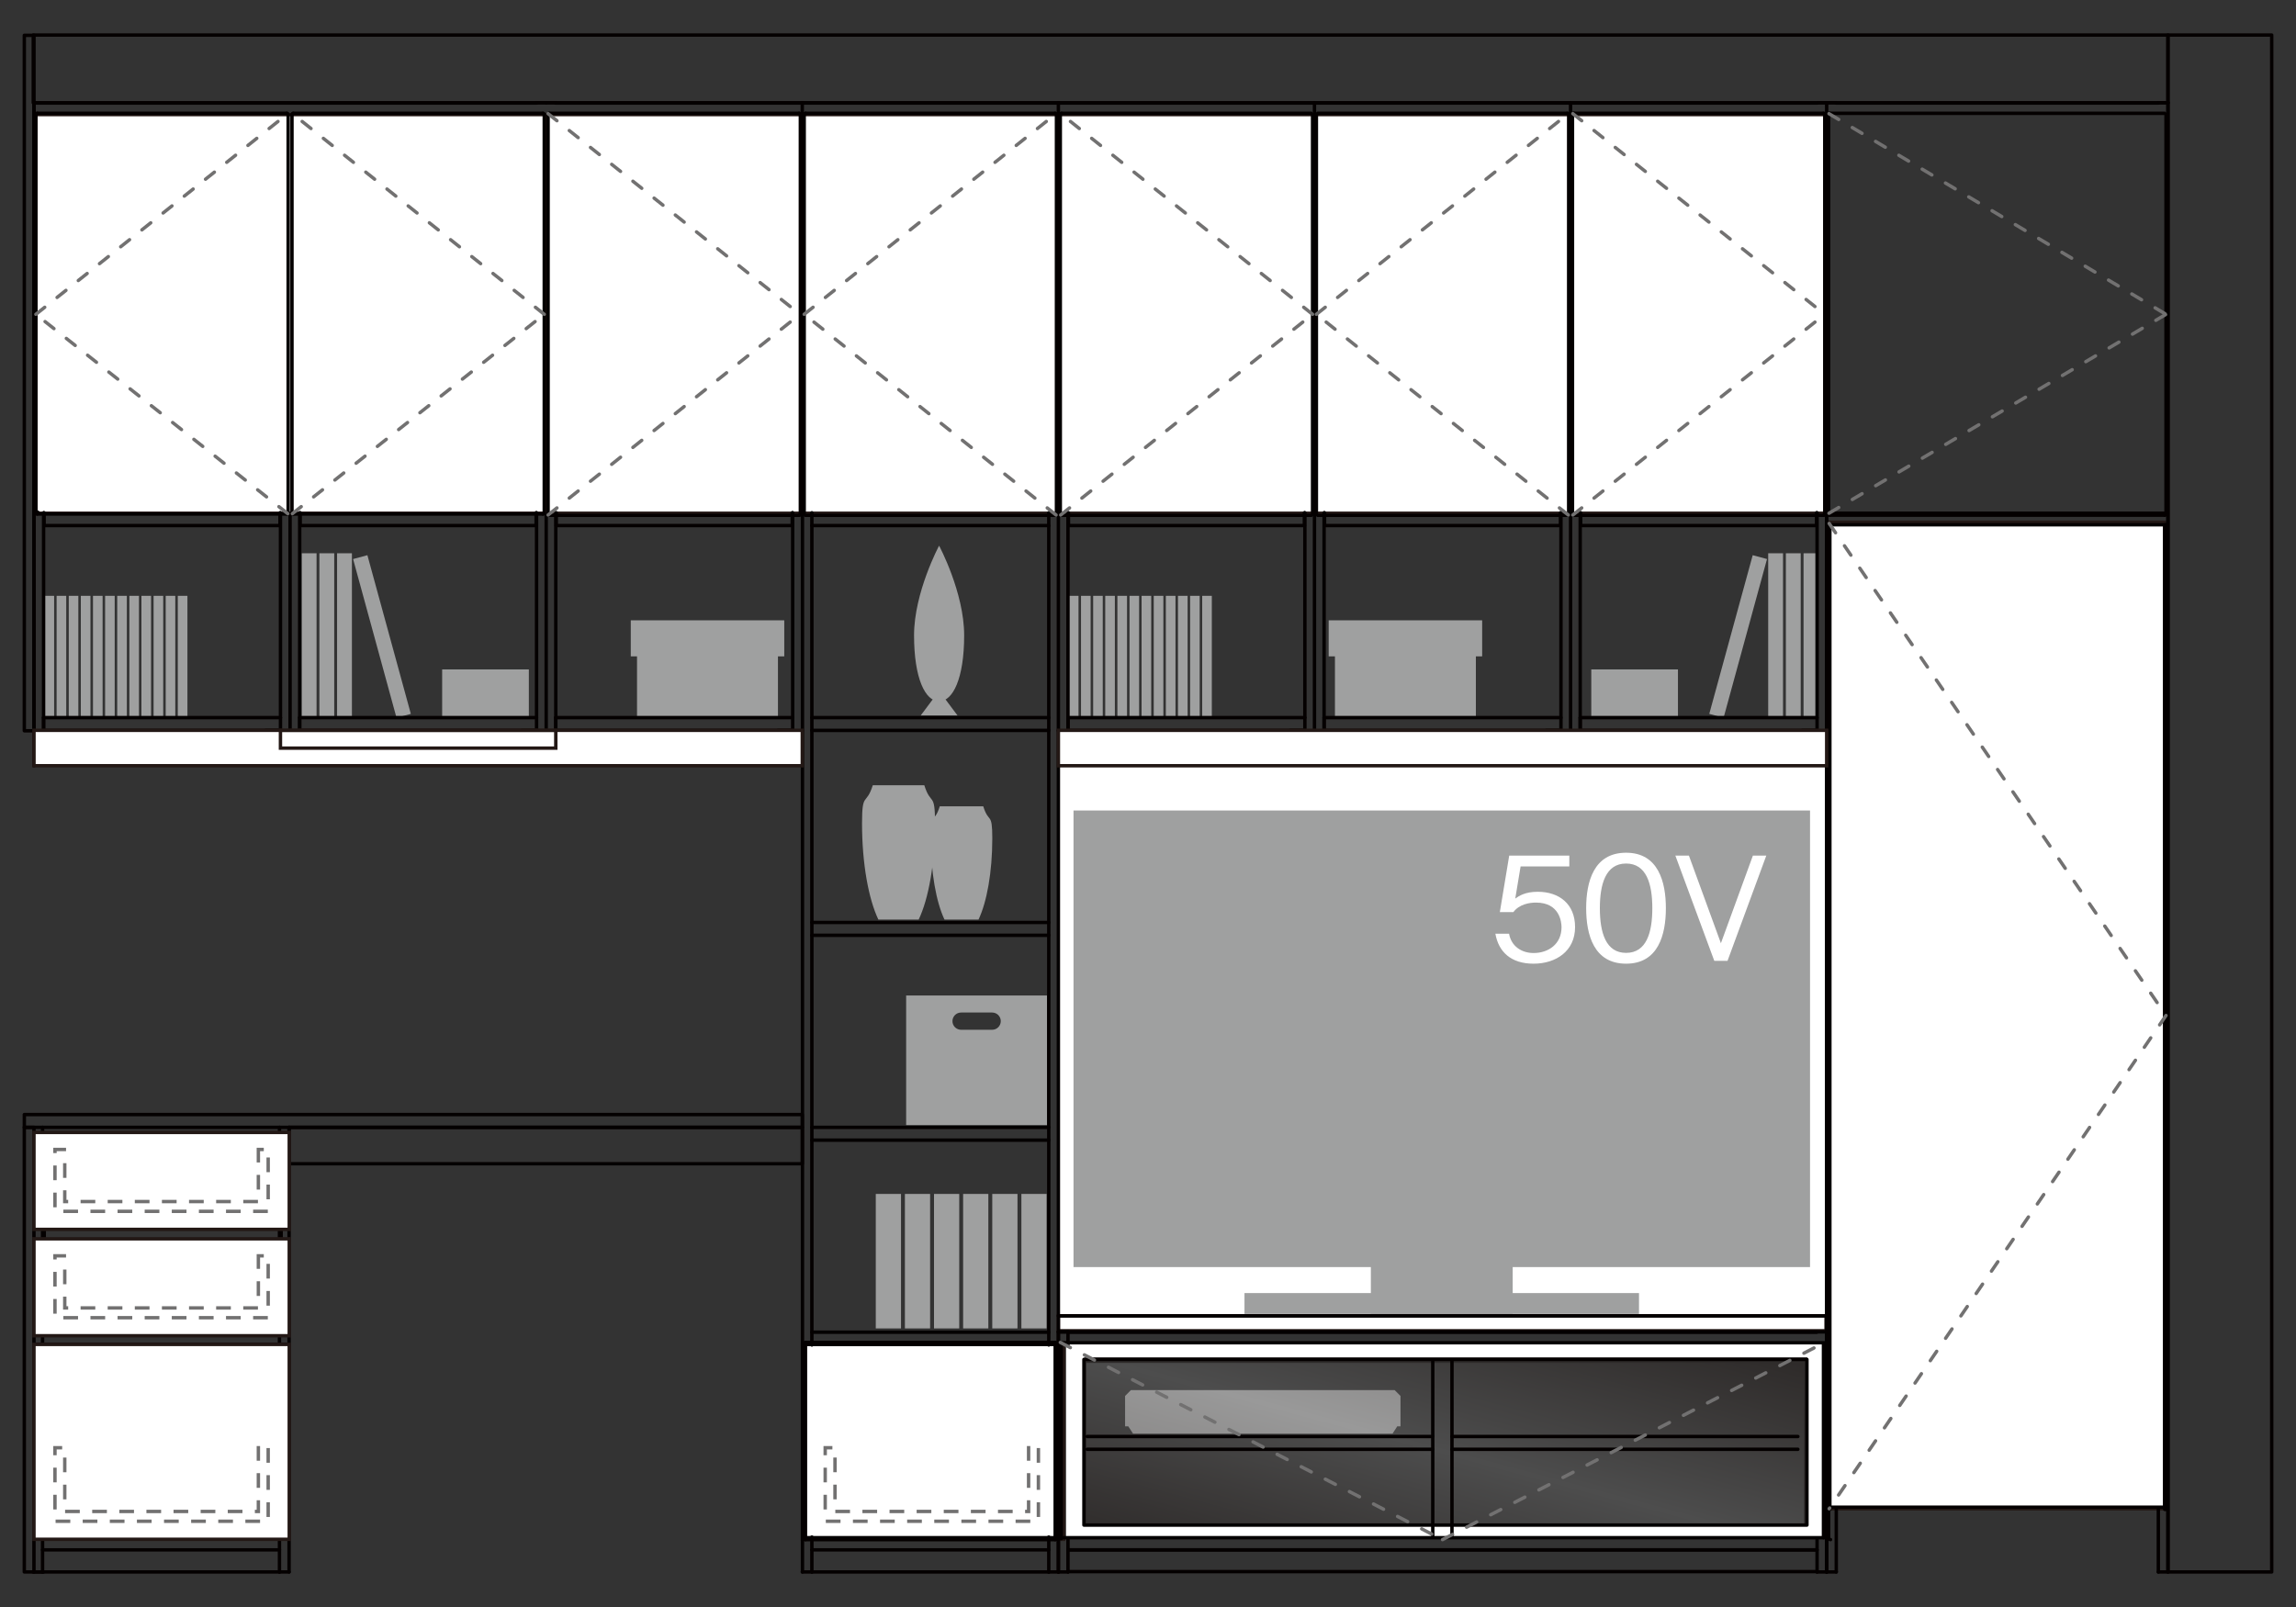 <?xml version="1.0" encoding="UTF-8"?><svg id="_レイヤー_1" xmlns="http://www.w3.org/2000/svg" xmlns:xlink="http://www.w3.org/1999/xlink" viewBox="0 0 500 350"><rect x="0" y="0" width="500" height="350" fill="#333333" stroke="none"/><defs><style>.cls-1{clip-path:url(#clippath);}.cls-2,.cls-3,.cls-4,.cls-5,.cls-6,.cls-7{fill:none;}.cls-2,.cls-8,.cls-9,.cls-10{stroke-width:0px;}.cls-3{stroke-linecap:square;}.cls-3,.cls-5{stroke:#727171;stroke-dasharray:0 0 2.46 3.444;}.cls-3,.cls-5,.cls-6,.cls-7{stroke-width:.741px;}.cls-11{clip-path:url(#clippath-1);}.cls-12{clip-path:url(#clippath-4);}.cls-13{clip-path:url(#clippath-3);}.cls-14{clip-path:url(#clippath-2);}.cls-15{clip-path:url(#clippath-7);}.cls-16{clip-path:url(#clippath-8);}.cls-17{clip-path:url(#clippath-6);}.cls-18{clip-path:url(#clippath-5);}.cls-8{fill:url(#_名称未設定グラデーション_2);}.cls-4{stroke-width:1.227px;}.cls-4,.cls-6{stroke:#231815;}.cls-19{opacity:.3;}.cls-5,.cls-7{stroke-linecap:round;stroke-linejoin:round;}.cls-7{stroke:#040000;}.cls-20{opacity:0;}.cls-9{fill:#9fa0a0;}.cls-10{fill:#fff;}</style><clipPath id="clippath"><rect class="cls-2" x="235.359" y="295.614" width="158.725" height="38.034"/></clipPath><clipPath id="clippath-1"><polygon class="cls-2" points="235.979 296.226 235.979 296.232 235.979 333.036 393.471 333.036 393.471 296.232 393.453 296.226 235.979 296.226"/></clipPath><linearGradient id="_名称未設定グラデーション_2" x1="4249.572" y1="3684.103" x2="4255.36" y2="3684.103" gradientTransform="translate(-55747.64 48884.012) scale(13.183 -13.183)" gradientUnits="userSpaceOnUse"><stop offset="0" stop-color="#231815"/><stop offset=".5" stop-color="#898989"/><stop offset="1" stop-color="#231815"/></linearGradient><clipPath id="clippath-2"><rect class="cls-2" x="235.36" y="295.618" width="158.724" height="38.031"/></clipPath><clipPath id="clippath-3"><rect class="cls-2" x="174.761" y="324.073" width="11.332" height="11.341"/></clipPath><clipPath id="clippath-4"><rect class="cls-2" x="174.759" y="324.075" width="11.334" height="11.34"/></clipPath><clipPath id="clippath-5"><rect class="cls-2" x="7.026" y="324.073" width="11.336" height="11.341"/></clipPath><clipPath id="clippath-6"><rect class="cls-2" x="7.027" y="324.075" width="11.334" height="11.34"/></clipPath><clipPath id="clippath-7"><rect class="cls-2" x="7.026" y="279.746" width="11.336" height="11.336"/></clipPath><clipPath id="clippath-8"><rect class="cls-2" x="7.026" y="256.581" width="11.336" height="11.336"/></clipPath></defs><rect class="cls-10" x="230.237" y="159.064" width="167.778" height="127.223"/><polygon class="cls-9" points="304.986 310.653 304.986 304.031 303.706 302.757 246.283 302.757 245.01 304.031 245.01 310.653 245.71 310.653 246.74 312.239 303.255 312.239 304.279 310.653 304.986 310.653"/><g class="cls-19"><g class="cls-1"><g class="cls-11"><rect class="cls-8" x="276.566" y="233.805" width="76.317" height="161.652" transform="translate(-70.642 537.199) rotate(-75)"/></g><g class="cls-14"><rect class="cls-4" x="235.972" y="296.229" width="157.497" height="36.804"/></g></g></g><rect class="cls-9" x="232.772" y="129.768" width="2.095" height="26.495"/><rect class="cls-9" x="235.412" y="129.768" width="2.095" height="26.495"/><rect class="cls-9" x="238.057" y="129.768" width="2.09" height="26.495"/><rect class="cls-9" x="240.685" y="129.768" width="2.101" height="26.495"/><rect class="cls-9" x="243.337" y="129.768" width="2.095" height="26.495"/><rect class="cls-9" x="245.976" y="129.768" width="2.09" height="26.495"/><rect class="cls-9" x="248.604" y="129.768" width="2.095" height="26.495"/><rect class="cls-9" x="251.25" y="129.768" width="2.095" height="26.495"/><rect class="cls-9" x="253.884" y="129.768" width="2.101" height="26.495"/><rect class="cls-9" x="256.529" y="129.768" width="2.101" height="26.495"/><rect class="cls-9" x="259.169" y="129.768" width="2.084" height="26.495"/><rect class="cls-9" x="261.802" y="129.768" width="2.095" height="26.495"/><rect class="cls-9" x="290.711" y="138.185" width="30.691" height="18.078"/><rect class="cls-9" x="289.345" y="135.105" width="33.424" height="7.849"/><path class="cls-9" d="M187.724,179.293c0,8.77,1.412,16.486,3.56,20.99h8.776c2.148-4.504,3.56-12.22,3.56-20.99,0-6.975-.891-3.693-2.333-8.266h-11.224c-1.441,4.573-2.339,1.291-2.339,8.266"/><path class="cls-9" d="M202.692,182.59c0,7.398,1.187,13.893,2.993,17.696h7.404c1.812-3.803,3.004-10.298,3.004-17.696,0-5.875-.758-3.114-1.968-6.97h-9.47c-1.21,3.855-1.962,1.094-1.962,6.97"/><rect class="cls-9" x="209.739" y="260.035" width="5.493" height="29.29"/><rect class="cls-9" x="216.084" y="260.035" width="5.493" height="29.29"/><rect class="cls-9" x="222.428" y="260.035" width="5.488" height="29.29"/><rect class="cls-9" x="197.062" y="260.035" width="5.488" height="29.29"/><rect class="cls-9" x="190.718" y="260.035" width="5.493" height="29.29"/><rect class="cls-9" x="203.401" y="260.035" width="5.493" height="29.29"/><path class="cls-9" d="M197.332,245.058h30.691v-28.243h-30.691v28.243ZM216.064,224.283h-6.767c-1.036,0-1.881-.839-1.881-1.881,0-1.036.845-1.876,1.881-1.876h6.767c1.036,0,1.876.839,1.876,1.876,0,1.042-.839,1.881-1.876,1.881"/><rect class="cls-9" x="346.531" y="145.797" width="18.877" height="10.252"/><rect class="cls-9" x="392.759" y="120.5" width="3.23" height="35.837"/><rect class="cls-9" x="388.909" y="120.5" width="3.23" height="35.837"/><rect class="cls-9" x="385.06" y="120.5" width="3.23" height="35.837"/><polygon class="cls-9" points="372.229 155.475 375.344 156.331 384.802 121.756 381.688 120.917 372.229 155.475"/><rect class="cls-9" x="9.69" y="129.768" width="2.095" height="26.495"/><rect class="cls-9" x="12.33" y="129.768" width="2.095" height="26.495"/><rect class="cls-9" x="14.975" y="129.768" width="2.084" height="26.495"/><rect class="cls-9" x="17.603" y="129.768" width="2.095" height="26.495"/><rect class="cls-9" x="20.249" y="129.768" width="2.095" height="26.495"/><rect class="cls-9" x="22.888" y="129.768" width="2.09" height="26.495"/><rect class="cls-9" x="25.528" y="129.768" width="2.095" height="26.495"/><rect class="cls-9" x="28.173" y="129.768" width="2.09" height="26.495"/><rect class="cls-9" x="30.801" y="129.768" width="2.095" height="26.495"/><rect class="cls-9" x="33.447" y="129.768" width="2.095" height="26.495"/><rect class="cls-9" x="36.086" y="129.768" width="2.084" height="26.495"/><rect class="cls-9" x="38.72" y="129.768" width="2.095" height="26.495"/><rect class="cls-9" x="138.725" y="138.185" width="30.691" height="18.078"/><rect class="cls-9" x="137.364" y="135.105" width="33.424" height="7.849"/><rect class="cls-9" x="96.288" y="145.797" width="18.877" height="10.252"/><rect class="cls-9" x="65.707" y="120.5" width="3.23" height="35.837"/><rect class="cls-9" x="69.556" y="120.5" width="3.23" height="35.837"/><rect class="cls-9" x="73.406" y="120.5" width="3.23" height="35.837"/><polygon class="cls-9" points="89.466 155.475 86.351 156.331 76.893 121.756 80.007 120.917 89.466 155.475"/><path class="cls-9" d="M209.966,138.379c0,9.354-2.443,14.362-5.459,14.362s-5.453-5.007-5.453-14.362,5.453-19.531,5.453-19.531c0,0,5.459,10.171,5.459,19.531"/><polygon class="cls-9" points="208.527 155.84 200.493 155.84 203.491 151.834 205.529 151.834 208.527 155.84"/><rect class="cls-10" x="7.815" y="24.953" width="111.188" height="86.829"/><rect class="cls-6" x="7.815" y="24.955" width="111.188" height="86.829"/><rect class="cls-10" x="119.136" y="24.953" width="278.479" height="86.829"/><rect class="cls-6" x="119.138" y="24.955" width="278.479" height="86.829"/><rect class="cls-10" x="397.916" y="113.739" width="73.481" height="214.868"/><rect class="cls-6" x="397.917" y="113.742" width="73.481" height="214.868"/><rect class="cls-10" x="174.759" y="292.811" width="56.873" height="42.442"/><rect class="cls-6" x="174.756" y="292.81" width="56.873" height="42.442"/><rect class="cls-10" x="230.486" y="286.594" width="167.17" height="3.247"/><rect class="cls-6" x="230.481" y="286.596" width="167.176" height="3.242"/><path class="cls-10" d="M397.401,334.83h-165.242v-42.234h165.242v42.234ZM393.581,295.647h-157.474v36.289h157.474v-36.289Z"/><line class="cls-7" x1="118.94" y1="22.376" x2="116.85" y2="22.376"/><line class="cls-7" x1="7.397" y1="22.376" x2="7.397" y2="166.779"/><line class="cls-7" x1="9.487" y1="342.366" x2="7.397" y2="342.366"/><line class="cls-7" x1="7.397" y1="22.448" x2="116.848" y2="22.448"/><line class="cls-7" x1="63.586" y1="24.956" x2="63.586" y2="111.676"/><line class="cls-7" x1="63.865" y1="111.956" x2="118.243" y2="111.956"/><path class="cls-7" d="M63.586,111.677c0,.151.122.278.278.278"/><path class="cls-7" d="M118.244,111.956c.15,0,.278-.122.278-.278"/><line class="cls-7" x1="118.244" y1="24.678" x2="63.865" y2="24.678"/><path class="cls-7" d="M63.865,24.678c-.151,0-.278.122-.278.278"/><line class="cls-7" x1="118.522" y1="111.677" x2="118.522" y2="24.957"/><path class="cls-7" d="M118.522,24.956c0-.151-.122-.278-.278-.278"/><line class="cls-7" x1="7.815" y1="24.956" x2="7.815" y2="111.676"/><line class="cls-7" x1="8.094" y1="111.956" x2="62.472" y2="111.956"/><path class="cls-7" d="M7.815,111.677c0,.151.122.278.278.278"/><line class="cls-7" x1="62.471" y1="24.678" x2="8.093" y2="24.678"/><path class="cls-7" d="M8.094,24.678c-.151,0-.278.122-.278.278"/><line class="cls-7" x1="62.75" y1="111.677" x2="62.75" y2="24.957"/><path class="cls-7" d="M62.471,111.956c.151,0,.278-.122.278-.278"/><path class="cls-7" d="M62.75,24.956c0-.151-.122-.278-.278-.278"/><line class="cls-7" x1="7.815" y1="111.538" x2="8.231" y2="111.538"/><line class="cls-7" x1="230.484" y1="112.235" x2="230.484" y2="342.368"/><line class="cls-7" x1="121.03" y1="22.376" x2="118.941" y2="22.376"/><line class="cls-7" x1="176.803" y1="342.366" x2="174.713" y2="342.366"/><line class="cls-7" x1="121.03" y1="22.448" x2="174.708" y2="22.448"/><line class="cls-7" x1="176.803" y1="114.469" x2="228.391" y2="114.469"/><line class="cls-7" x1="176.803" y1="156.297" x2="228.391" y2="156.297"/><line class="cls-7" x1="176.803" y1="159.083" x2="228.391" y2="159.083"/><line class="cls-7" x1="176.803" y1="200.916" x2="228.391" y2="200.916"/><line class="cls-7" x1="176.803" y1="203.703" x2="228.391" y2="203.703"/><line class="cls-7" x1="176.803" y1="337.551" x2="228.391" y2="337.551"/><line class="cls-7" x1="176.803" y1="342.366" x2="228.391" y2="342.366"/><line class="cls-7" x1="228.391" y1="342.366" x2="230.481" y2="342.366"/><line class="cls-7" x1="228.391" y1="334.765" x2="228.391" y2="342.365"/><line class="cls-7" x1="176.803" y1="334.765" x2="176.803" y2="342.365"/><line class="cls-7" x1="228.391" y1="111.677" x2="228.391" y2="292.936"/><line class="cls-7" x1="174.753" y1="111.677" x2="174.753" y2="342.365"/><line class="cls-7" x1="176.803" y1="111.677" x2="176.803" y2="292.936"/><line class="cls-7" x1="119.358" y1="24.956" x2="119.358" y2="111.959"/><polyline class="cls-7" points="119.358 111.956 119.364 112.008 119.375 112.054 119.399 112.1 119.422 112.135 119.462 112.17 119.497 112.199 119.538 112.222 119.59 112.234 119.636 112.234"/><line class="cls-7" x1="119.637" y1="112.235" x2="174.016" y2="112.235"/><polyline class="cls-7" points="174.016 112.235 174.062 112.235 174.108 112.217 174.154 112.2 174.195 112.171 174.23 112.136 174.259 112.102 174.276 112.055 174.293 112.009 174.293 111.957"/><line class="cls-7" x1="174.292" y1="111.956" x2="174.292" y2="24.953"/><polyline class="cls-7" points="174.292 24.956 174.292 24.91 174.274 24.863 174.257 24.817 174.228 24.777 174.193 24.742 174.153 24.713 174.112 24.69 174.066 24.678 174.014 24.678"/><line class="cls-7" x1="174.016" y1="24.678" x2="119.637" y2="24.678"/><polyline class="cls-7" points="119.637 24.678 119.585 24.683 119.539 24.695 119.498 24.718 119.458 24.741 119.423 24.776 119.394 24.817 119.377 24.857 119.359 24.909 119.359 24.955"/><line class="cls-7" x1="229.787" y1="292.379" x2="175.409" y2="292.379"/><polyline class="cls-7" points="175.409 292.379 175.357 292.385 175.31 292.397 175.27 292.414 175.229 292.443 175.195 292.483 175.166 292.518 175.148 292.559 175.131 292.611 175.131 292.657"/><line class="cls-7" x1="175.13" y1="292.658" x2="175.13" y2="335.043"/><polyline class="cls-7" points="175.13 335.043 175.136 335.09 175.148 335.142 175.171 335.182 175.194 335.223 175.229 335.257 175.269 335.286 175.31 335.309 175.362 335.321 175.408 335.321"/><line class="cls-7" x1="175.409" y1="335.322" x2="229.787" y2="335.322"/><polyline class="cls-7" points="229.787 335.322 229.839 335.322 229.88 335.305 229.926 335.282 229.967 335.253 230.001 335.224 230.03 335.183 230.048 335.143 230.065 335.091 230.065 335.044"/><line class="cls-7" x1="230.064" y1="335.043" x2="230.064" y2="292.659"/><polyline class="cls-7" points="230.064 292.658 230.064 292.612 230.047 292.56 230.029 292.519 230 292.479 229.966 292.444 229.925 292.409 229.884 292.392 229.838 292.38 229.786 292.38"/><line class="cls-7" x1="229.787" y1="334.904" x2="229.787" y2="292.797"/><line class="cls-7" x1="175.13" y1="292.798" x2="230.065" y2="292.798"/><line class="cls-7" x1="175.409" y1="334.904" x2="175.409" y2="292.797"/><line class="cls-7" x1="175.13" y1="334.904" x2="230.065" y2="334.904"/><line class="cls-7" x1="472.114" y1="22.376" x2="472.114" y2="342.366"/><line class="cls-7" x1="472.114" y1="22.376" x2="470.018" y2="22.376"/><line class="cls-7" x1="399.885" y1="22.376" x2="397.795" y2="22.376"/><line class="cls-7" x1="399.885" y1="342.366" x2="397.795" y2="342.366"/><line class="cls-7" x1="399.885" y1="22.448" x2="470.02" y2="22.448"/><line class="cls-7" x1="470.018" y1="342.366" x2="472.114" y2="342.366"/><line class="cls-7" x1="470.018" y1="328.607" x2="470.018" y2="342.367"/><line class="cls-7" x1="399.885" y1="328.607" x2="399.885" y2="342.367"/><line class="cls-7" x1="398.213" y1="24.956" x2="398.213" y2="111.924"/><polyline class="cls-7" points="398.213 111.922 398.218 111.974 398.23 112.021 398.253 112.061 398.282 112.102 398.311 112.136 398.352 112.165 398.392 112.183 398.444 112.2 398.491 112.2"/><line class="cls-7" x1="398.491" y1="112.201" x2="471.411" y2="112.201"/><polyline class="cls-7" points="471.412 112.201 471.464 112.195 471.511 112.184 471.551 112.161 471.592 112.132 471.626 112.103 471.655 112.062 471.679 112.022 471.69 111.97 471.69 111.923"/><line class="cls-7" x1="471.691" y1="111.922" x2="471.691" y2="24.954"/><line class="cls-7" x1="471.412" y1="24.678" x2="398.493" y2="24.678"/><polyline class="cls-7" points="398.491 24.678 398.439 24.683 398.393 24.695 398.352 24.718 398.312 24.741 398.277 24.776 398.248 24.817 398.231 24.857 398.213 24.909 398.213 24.955"/><line class="cls-7" x1="398.213" y1="111.783" x2="471.694" y2="111.783"/><line class="cls-7" x1="174.712" y1="22.376" x2="174.712" y2="111.677"/><line class="cls-7" x1="232.574" y1="159.156" x2="230.484" y2="159.156"/><line class="cls-7" x1="232.68" y1="114.469" x2="284.06" y2="114.469"/><line class="cls-7" x1="232.574" y1="159.156" x2="232.574" y2="159.017"/><line class="cls-7" x1="232.574" y1="159.083" x2="284.162" y2="159.083"/><line class="cls-7" x1="232.574" y1="159.083" x2="232.574" y2="156.299"/><line class="cls-7" x1="232.574" y1="156.297" x2="284.162" y2="156.297"/><line class="cls-7" x1="230.481" y1="22.376" x2="230.481" y2="112.239"/><line class="cls-7" x1="286.254" y1="159.156" x2="284.164" y2="159.156"/><line class="cls-7" x1="284.163" y1="159.156" x2="284.163" y2="111.671"/><line class="cls-7" x1="284.163" y1="159.083" x2="280.956" y2="159.083"/><line class="cls-7" x1="174.712" y1="22.448" x2="230.485" y2="22.448"/><line class="cls-7" x1="232.68" y1="114.469" x2="232.68" y2="111.678"/><line class="cls-7" x1="284.057" y1="114.469" x2="284.057" y2="111.678"/><line class="cls-7" x1="232.574" y1="111.677" x2="232.574" y2="159.086"/><line class="cls-7" x1="175.13" y1="24.956" x2="175.13" y2="111.959"/><line class="cls-7" x1="175.409" y1="112.235" x2="229.781" y2="112.235"/><line class="cls-7" x1="230.064" y1="111.956" x2="230.064" y2="24.953"/><line class="cls-7" x1="229.785" y1="24.678" x2="175.412" y2="24.678"/><path class="cls-7" d="M175.409,24.678c-.15,0-.278.122-.278.278"/><path class="cls-7" d="M230.064,24.956c0-.151-.122-.278-.278-.278"/><line class="cls-7" x1="286.254" y1="112.235" x2="286.254" y2="159.157"/><line class="cls-7" x1="288.346" y1="159.156" x2="286.256" y2="159.156"/><line class="cls-7" x1="288.449" y1="114.469" x2="339.829" y2="114.469"/><line class="cls-7" x1="288.346" y1="159.156" x2="288.346" y2="159.017"/><line class="cls-7" x1="288.346" y1="159.083" x2="339.929" y2="159.083"/><line class="cls-7" x1="288.346" y1="159.083" x2="288.346" y2="156.299"/><line class="cls-7" x1="288.346" y1="156.297" x2="339.929" y2="156.297"/><line class="cls-7" x1="342.025" y1="112.235" x2="342.025" y2="159.157"/><line class="cls-7" x1="342.025" y1="159.156" x2="339.936" y2="159.156"/><line class="cls-7" x1="339.933" y1="159.156" x2="339.933" y2="111.671"/><line class="cls-7" x1="339.933" y1="159.083" x2="336.732" y2="159.083"/><line class="cls-7" x1="230.481" y1="22.448" x2="286.255" y2="22.448"/><line class="cls-7" x1="288.449" y1="114.469" x2="288.449" y2="111.678"/><line class="cls-7" x1="339.827" y1="114.469" x2="339.827" y2="111.678"/><line class="cls-7" x1="288.346" y1="111.677" x2="288.346" y2="159.086"/><line class="cls-7" x1="230.902" y1="24.956" x2="230.902" y2="111.959"/><line class="cls-7" x1="231.178" y1="112.235" x2="285.557" y2="112.235"/><line class="cls-7" x1="285.835" y1="111.956" x2="285.835" y2="24.953"/><line class="cls-7" x1="285.557" y1="24.678" x2="231.178" y2="24.678"/><path class="cls-7" d="M231.178,24.678c-.151,0-.278.122-.278.278"/><line class="cls-7" x1="286.254" y1="22.376" x2="286.254" y2="112.239"/><line class="cls-7" x1="344.118" y1="159.156" x2="342.028" y2="159.156"/><line class="cls-7" x1="344.222" y1="114.469" x2="395.601" y2="114.469"/><line class="cls-7" x1="344.118" y1="159.156" x2="344.118" y2="159.017"/><line class="cls-7" x1="344.118" y1="159.083" x2="395.7" y2="159.083"/><line class="cls-7" x1="344.118" y1="159.083" x2="344.118" y2="156.299"/><line class="cls-7" x1="344.118" y1="156.297" x2="395.7" y2="156.297"/><line class="cls-7" x1="342.022" y1="22.376" x2="342.022" y2="112.239"/><line class="cls-7" x1="397.795" y1="159.156" x2="395.705" y2="159.156"/><line class="cls-7" x1="395.704" y1="159.156" x2="395.704" y2="111.671"/><line class="cls-7" x1="395.704" y1="159.083" x2="392.503" y2="159.083"/><line class="cls-7" x1="286.254" y1="22.448" x2="342.021" y2="22.448"/><line class="cls-7" x1="344.222" y1="114.469" x2="344.222" y2="111.678"/><line class="cls-7" x1="395.601" y1="114.469" x2="395.601" y2="111.678"/><line class="cls-7" x1="344.118" y1="111.677" x2="344.118" y2="159.086"/><line class="cls-7" x1="9.492" y1="159.156" x2="7.402" y2="159.156"/><line class="cls-7" x1="9.597" y1="114.469" x2="60.977" y2="114.469"/><line class="cls-7" x1="9.492" y1="159.156" x2="9.492" y2="159.017"/><line class="cls-7" x1="9.492" y1="159.083" x2="61.08" y2="159.083"/><line class="cls-7" x1="9.492" y1="159.083" x2="9.492" y2="156.299"/><line class="cls-7" x1="9.492" y1="156.297" x2="61.08" y2="156.297"/><line class="cls-7" x1="63.171" y1="159.156" x2="61.081" y2="159.156"/><line class="cls-7" x1="61.08" y1="159.156" x2="61.08" y2="111.671"/><line class="cls-7" x1="61.08" y1="159.083" x2="57.874" y2="159.083"/><line class="cls-7" x1="9.597" y1="114.469" x2="9.597" y2="111.678"/><line class="cls-7" x1="60.975" y1="114.469" x2="60.975" y2="111.678"/><line class="cls-7" x1="9.492" y1="111.677" x2="9.492" y2="159.086"/><line class="cls-7" x1="63.171" y1="112.235" x2="63.171" y2="159.157"/><line class="cls-7" x1="65.263" y1="159.156" x2="63.174" y2="159.156"/><line class="cls-7" x1="65.367" y1="114.469" x2="116.747" y2="114.469"/><line class="cls-7" x1="65.263" y1="159.156" x2="65.263" y2="159.017"/><line class="cls-7" x1="65.263" y1="159.083" x2="116.846" y2="159.083"/><line class="cls-7" x1="65.263" y1="159.083" x2="65.263" y2="156.299"/><line class="cls-7" x1="65.263" y1="156.297" x2="116.846" y2="156.297"/><line class="cls-7" x1="118.943" y1="112.235" x2="118.943" y2="159.157"/><line class="cls-7" x1="118.943" y1="159.156" x2="116.853" y2="159.156"/><line class="cls-7" x1="116.85" y1="159.156" x2="116.85" y2="111.671"/><line class="cls-7" x1="116.85" y1="159.083" x2="113.649" y2="159.083"/><line class="cls-7" x1="65.367" y1="114.469" x2="65.367" y2="111.678"/><line class="cls-7" x1="116.745" y1="114.469" x2="116.745" y2="111.678"/><line class="cls-7" x1="65.263" y1="111.677" x2="65.263" y2="159.086"/><line class="cls-7" x1="121.035" y1="159.156" x2="118.945" y2="159.156"/><line class="cls-7" x1="121.139" y1="114.469" x2="172.519" y2="114.469"/><line class="cls-7" x1="121.035" y1="159.156" x2="121.035" y2="159.017"/><line class="cls-7" x1="121.035" y1="159.083" x2="172.618" y2="159.083"/><line class="cls-7" x1="121.035" y1="159.083" x2="121.035" y2="156.299"/><line class="cls-7" x1="121.035" y1="156.297" x2="172.618" y2="156.297"/><line class="cls-7" x1="174.712" y1="159.156" x2="172.622" y2="159.156"/><line class="cls-7" x1="172.622" y1="159.156" x2="172.622" y2="111.671"/><line class="cls-7" x1="172.622" y1="159.083" x2="169.421" y2="159.083"/><line class="cls-7" x1="121.139" y1="114.469" x2="121.139" y2="111.678"/><line class="cls-7" x1="172.519" y1="114.469" x2="172.519" y2="111.678"/><line class="cls-7" x1="121.035" y1="111.677" x2="121.035" y2="159.086"/><line class="cls-7" x1="286.671" y1="24.956" x2="286.671" y2="111.959"/><line class="cls-7" x1="286.951" y1="112.235" x2="341.323" y2="112.235"/><line class="cls-7" x1="341.605" y1="111.956" x2="341.605" y2="24.953"/><line class="cls-7" x1="341.326" y1="24.678" x2="286.953" y2="24.678"/><path class="cls-7" d="M341.605,24.956c0-.151-.122-.278-.278-.278"/><line class="cls-7" x1="397.795" y1="112.235" x2="397.795" y2="342.368"/><line class="cls-7" x1="397.795" y1="22.376" x2="397.795" y2="342.366"/><line class="cls-7" x1="397.795" y1="22.376" x2="395.705" y2="22.376"/><line class="cls-7" x1="342.022" y1="22.448" x2="395.7" y2="22.448"/><line class="cls-7" x1="342.441" y1="24.956" x2="342.441" y2="111.959"/><polyline class="cls-7" points="342.441 111.956 342.447 112.008 342.458 112.054 342.481 112.1 342.51 112.135 342.539 112.17 342.586 112.199 342.626 112.222 342.673 112.234 342.719 112.234"/><line class="cls-7" x1="342.722" y1="112.235" x2="397.094" y2="112.235"/><polyline class="cls-7" points="397.098 112.235 397.15 112.235 397.196 112.217 397.237 112.2 397.277 112.171 397.312 112.136 397.341 112.102 397.364 112.055 397.376 112.009 397.376 111.957"/><line class="cls-7" x1="397.376" y1="111.956" x2="397.376" y2="24.953"/><polyline class="cls-7" points="397.376 24.956 397.37 24.91 397.359 24.863 397.336 24.817 397.307 24.777 397.278 24.742 397.237 24.713 397.197 24.69 397.145 24.678 397.098 24.678"/><line class="cls-7" x1="397.098" y1="24.678" x2="342.725" y2="24.678"/><polyline class="cls-7" points="342.722 24.678 342.67 24.683 342.623 24.695 342.583 24.718 342.542 24.741 342.508 24.776 342.479 24.817 342.461 24.857 342.444 24.909 342.444 24.955"/><line class="cls-7" x1="397.098" y1="334.904" x2="397.098" y2="292.797"/><line class="cls-7" x1="231.628" y1="334.904" x2="397.397" y2="334.904"/><line class="cls-7" x1="230.484" y1="342.366" x2="230.484" y2="290.077"/><line class="cls-7" x1="230.484" y1="342.366" x2="232.574" y2="342.366"/><line class="cls-7" x1="232.574" y1="290.078" x2="230.484" y2="290.078"/><line class="cls-7" x1="232.574" y1="292.937" x2="232.574" y2="290.077"/><line class="cls-7" x1="232.574" y1="290.15" x2="395.634" y2="290.15"/><line class="cls-7" x1="391.522" y1="315.65" x2="316.194" y2="315.65"/><line class="cls-7" x1="312.014" y1="315.65" x2="236.756" y2="315.65"/><line class="cls-7" x1="236.757" y1="312.863" x2="312.015" y2="312.863"/><line class="cls-7" x1="316.196" y1="312.863" x2="391.524" y2="312.863"/><line class="cls-7" x1="395.635" y1="337.551" x2="232.575" y2="337.551"/><line class="cls-7" x1="232.574" y1="337.551" x2="232.574" y2="335.323"/><line class="cls-7" x1="232.574" y1="337.551" x2="232.574" y2="342.368"/><line class="cls-7" x1="232.574" y1="342.294" x2="395.703" y2="342.294"/><line class="cls-7" x1="395.704" y1="337.551" x2="232.575" y2="337.551"/><line class="cls-7" x1="397.795" y1="342.366" x2="397.795" y2="290.077"/><line class="cls-7" x1="397.795" y1="342.366" x2="395.705" y2="342.366"/><line class="cls-7" x1="395.704" y1="342.366" x2="395.704" y2="335.321"/><line class="cls-7" x1="316.196" y1="296.483" x2="316.196" y2="334.763"/><line class="cls-7" x1="312.014" y1="296.483" x2="312.014" y2="334.763"/><line class="cls-7" x1="471.691" y1="114.296" x2="471.691" y2="328.747"/><line class="cls-7" x1="398.213" y1="334.904" x2="398.213" y2="114.293"/><path class="cls-7" d="M398.213,334.904c0,.232.185.417.423.417"/><line class="cls-7" x1="398.491" y1="328.746" x2="398.491" y2="114.295"/><line class="cls-7" x1="471.412" y1="114.296" x2="471.412" y2="328.747"/><line class="cls-7" x1="471.412" y1="328.261" x2="398.215" y2="328.261"/><line class="cls-7" x1="398.213" y1="114.296" x2="471.694" y2="114.296"/><line class="cls-7" x1="176.803" y1="245.53" x2="228.391" y2="245.53"/><line class="cls-7" x1="176.803" y1="248.318" x2="228.391" y2="248.318"/><line class="cls-7" x1="176.803" y1="290.15" x2="228.391" y2="290.15"/><line class="cls-7" x1="231.109" y1="292.586" x2="231.109" y2="335.115"/><line class="cls-7" x1="397.31" y1="292.447" x2="230.968" y2="292.447"/><line class="cls-7" x1="230.484" y1="290.078" x2="397.793" y2="290.078"/><line class="cls-7" x1="230.484" y1="286.595" x2="397.793" y2="286.595"/><rect class="cls-7" x="236.048" y="296.077" width="157.451" height="36.081"/><rect class="cls-7" x="62.95" y="245.531" width="111.761" height="7.93"/><rect class="cls-7" x="5.295" y="242.745" width="169.416" height="2.784"/><line class="cls-7" x1="9.27" y1="342.366" x2="7.181" y2="342.366"/><line class="cls-7" x1="9.27" y1="290.15" x2="60.859" y2="290.15"/><line class="cls-7" x1="9.27" y1="337.551" x2="60.859" y2="337.551"/><line class="cls-7" x1="9.27" y1="342.366" x2="60.859" y2="342.366"/><line class="cls-7" x1="60.86" y1="342.366" x2="62.95" y2="342.366"/><line class="cls-7" x1="60.86" y1="334.765" x2="60.86" y2="342.365"/><line class="cls-7" x1="9.27" y1="334.765" x2="9.27" y2="342.365"/><line class="cls-7" x1="60.86" y1="245.53" x2="60.86" y2="292.939"/><line class="cls-7" x1="62.95" y1="245.53" x2="62.95" y2="342.368"/><line class="cls-7" x1="9.27" y1="245.53" x2="9.27" y2="292.939"/><line class="cls-7" x1="7.596" y1="292.798" x2="62.53" y2="292.798"/><rect class="cls-7" x="9.635" y="267.475" width="51.588" height="2.784"/><rect class="cls-7" x="5.288" y="245.529" width="2.107" height="96.838"/><rect class="cls-7" x="5.293" y="7.693" width="2.107" height="151.465"/><rect class="cls-7" x="472.117" y="7.634" width="22.593" height="334.733"/><rect class="cls-7" x="7.244" y="7.634" width="464.868" height="14.744"/><line class="cls-5" x1="118.522" y1="68.456" x2="63.669" y2="24.758"/><line class="cls-5" x1="7.815" y1="68.456" x2="62.668" y2="24.758"/><line class="cls-5" x1="63.668" y1="111.874" x2="118.521" y2="68.459"/><line class="cls-5" x1="62.669" y1="111.874" x2="7.816" y2="68.459"/><line class="cls-5" x1="119.358" y1="112.158" x2="174.211" y2="68.454"/><line class="cls-5" x1="119.358" y1="24.759" x2="174.211" y2="68.458"/><line class="cls-5" x1="398.299" y1="111.783" x2="471.693" y2="68.455"/><line class="cls-5" x1="398.299" y1="24.759" x2="471.693" y2="68.458"/><line class="cls-5" x1="230.984" y1="112.158" x2="285.837" y2="68.454"/><line class="cls-5" x1="285.835" y1="68.456" x2="230.982" y2="24.758"/><line class="cls-5" x1="342.523" y1="112.158" x2="397.376" y2="68.454"/><line class="cls-5" x1="342.523" y1="24.759" x2="397.376" y2="68.458"/><line class="cls-5" x1="229.982" y1="112.158" x2="175.129" y2="68.454"/><line class="cls-5" x1="175.13" y1="68.456" x2="229.983" y2="24.758"/><line class="cls-5" x1="398.338" y1="114.003" x2="471.691" y2="221.18"/><line class="cls-5" x1="471.691" y1="221.175" x2="398.338" y2="328.606"/><line class="cls-5" x1="341.523" y1="112.158" x2="286.67" y2="68.454"/><line class="cls-5" x1="286.671" y1="68.456" x2="341.524" y2="24.758"/><line class="cls-5" x1="230.902" y1="292.379" x2="314.137" y2="335.325"/><line class="cls-5" x1="314.139" y1="335.322" x2="397.374" y2="292.376"/><rect class="cls-9" x="233.78" y="176.523" width="160.391" height="99.443"/><rect class="cls-9" x="271.012" y="281.627" width="85.915" height="4.544"/><rect class="cls-9" x="298.531" y="271.734" width="30.888" height="14.437"/><path class="cls-10" d="M333.966,209.888c-4.959,0-7.627-2.605-8.318-6.529h2.982c.471,2.731,2.731,4.206,5.336,4.206,3.233,0,6.089-1.946,6.089-5.619,0-1.067-.377-5.367-5.556-5.367-1.412,0-3.641.345-4.928,2.072h-2.95l2.04-12.304h13.089v2.354h-10.609l-1.161,6.999c.816-.565,2.134-1.475,4.896-1.475,4.677,0,8.129,2.668,8.129,7.69,0,5.242-4.174,7.973-9.04,7.973Z"/><path class="cls-10" d="M354.113,209.888c-7.031,0-8.694-6.309-8.694-12.084s1.664-12.084,8.694-12.084,8.663,6.372,8.663,12.084c0,5.744-1.632,12.084-8.663,12.084ZM354.113,188.074c-4.488,0-5.712,4.583-5.712,9.73,0,5.367,1.318,9.73,5.712,9.73,4.426,0,5.713-4.395,5.713-9.73,0-5.304-1.287-9.73-5.713-9.73Z"/><path class="cls-10" d="M376.206,209.26h-2.888l-8.475-22.913h2.95l6.968,19.083,6.968-19.083h2.919l-8.443,22.913Z"/><rect class="cls-10" x="230.486" y="159.064" width="167.309" height="7.71"/><rect class="cls-6" x="230.486" y="159.065" width="167.309" height="7.71"/><rect class="cls-10" x="7.404" y="159.064" width="167.309" height="7.71"/><rect class="cls-6" x="7.402" y="159.065" width="167.309" height="7.71"/><rect class="cls-10" x="61.076" y="159.087" width="59.959" height="3.855"/><rect class="cls-6" x="61.076" y="159.087" width="59.959" height="3.855"/><rect class="cls-10" x="7.398" y="292.811" width="55.594" height="42.442"/><rect class="cls-6" x="7.396" y="292.81" width="55.594" height="42.442"/><rect class="cls-10" x="7.398" y="269.806" width="55.594" height="21.111"/><rect class="cls-6" x="7.396" y="269.809" width="55.594" height="21.111"/><rect class="cls-10" x="7.398" y="246.646" width="55.594" height="21.111"/><rect class="cls-6" x="7.396" y="246.644" width="55.594" height="21.111"/><polygon class="cls-3" points="223.997 315.314 223.997 329.189 181.839 329.189 181.839 315.314 179.703 315.314 179.703 331.325 226.133 331.325 226.133 315.314 223.997 315.314"/><g class="cls-20"><g class="cls-13"><g class="cls-12"><polyline class="cls-3" points="185.725 335.043 175.132 335.043 175.132 324.444"/></g></g></g><polygon class="cls-3" points="56.266 315.314 56.266 329.189 14.102 329.189 14.102 315.314 11.971 315.314 11.971 331.325 58.402 331.325 58.402 315.314 56.266 315.314"/><g class="cls-20"><g class="cls-18"><g class="cls-17"><polyline class="cls-3" points="17.992 335.043 7.398 335.043 7.398 324.444"/></g></g></g><polygon class="cls-3" points="56.266 273.517 56.266 284.863 14.102 284.863 14.102 273.517 11.971 273.517 11.971 286.993 58.402 286.993 58.402 273.517 56.266 273.517"/><g class="cls-20"><g class="cls-15"><polyline class="cls-3" points="17.992 290.714 7.398 290.714 7.398 280.115"/></g></g><polygon class="cls-3" points="56.266 250.35 56.266 261.696 14.102 261.696 14.102 250.35 11.971 250.35 11.971 263.826 58.402 263.826 58.402 250.35 56.266 250.35"/><g class="cls-20"><g class="cls-16"><polyline class="cls-3" points="17.992 267.547 7.398 267.547 7.398 256.948"/></g></g></svg>
